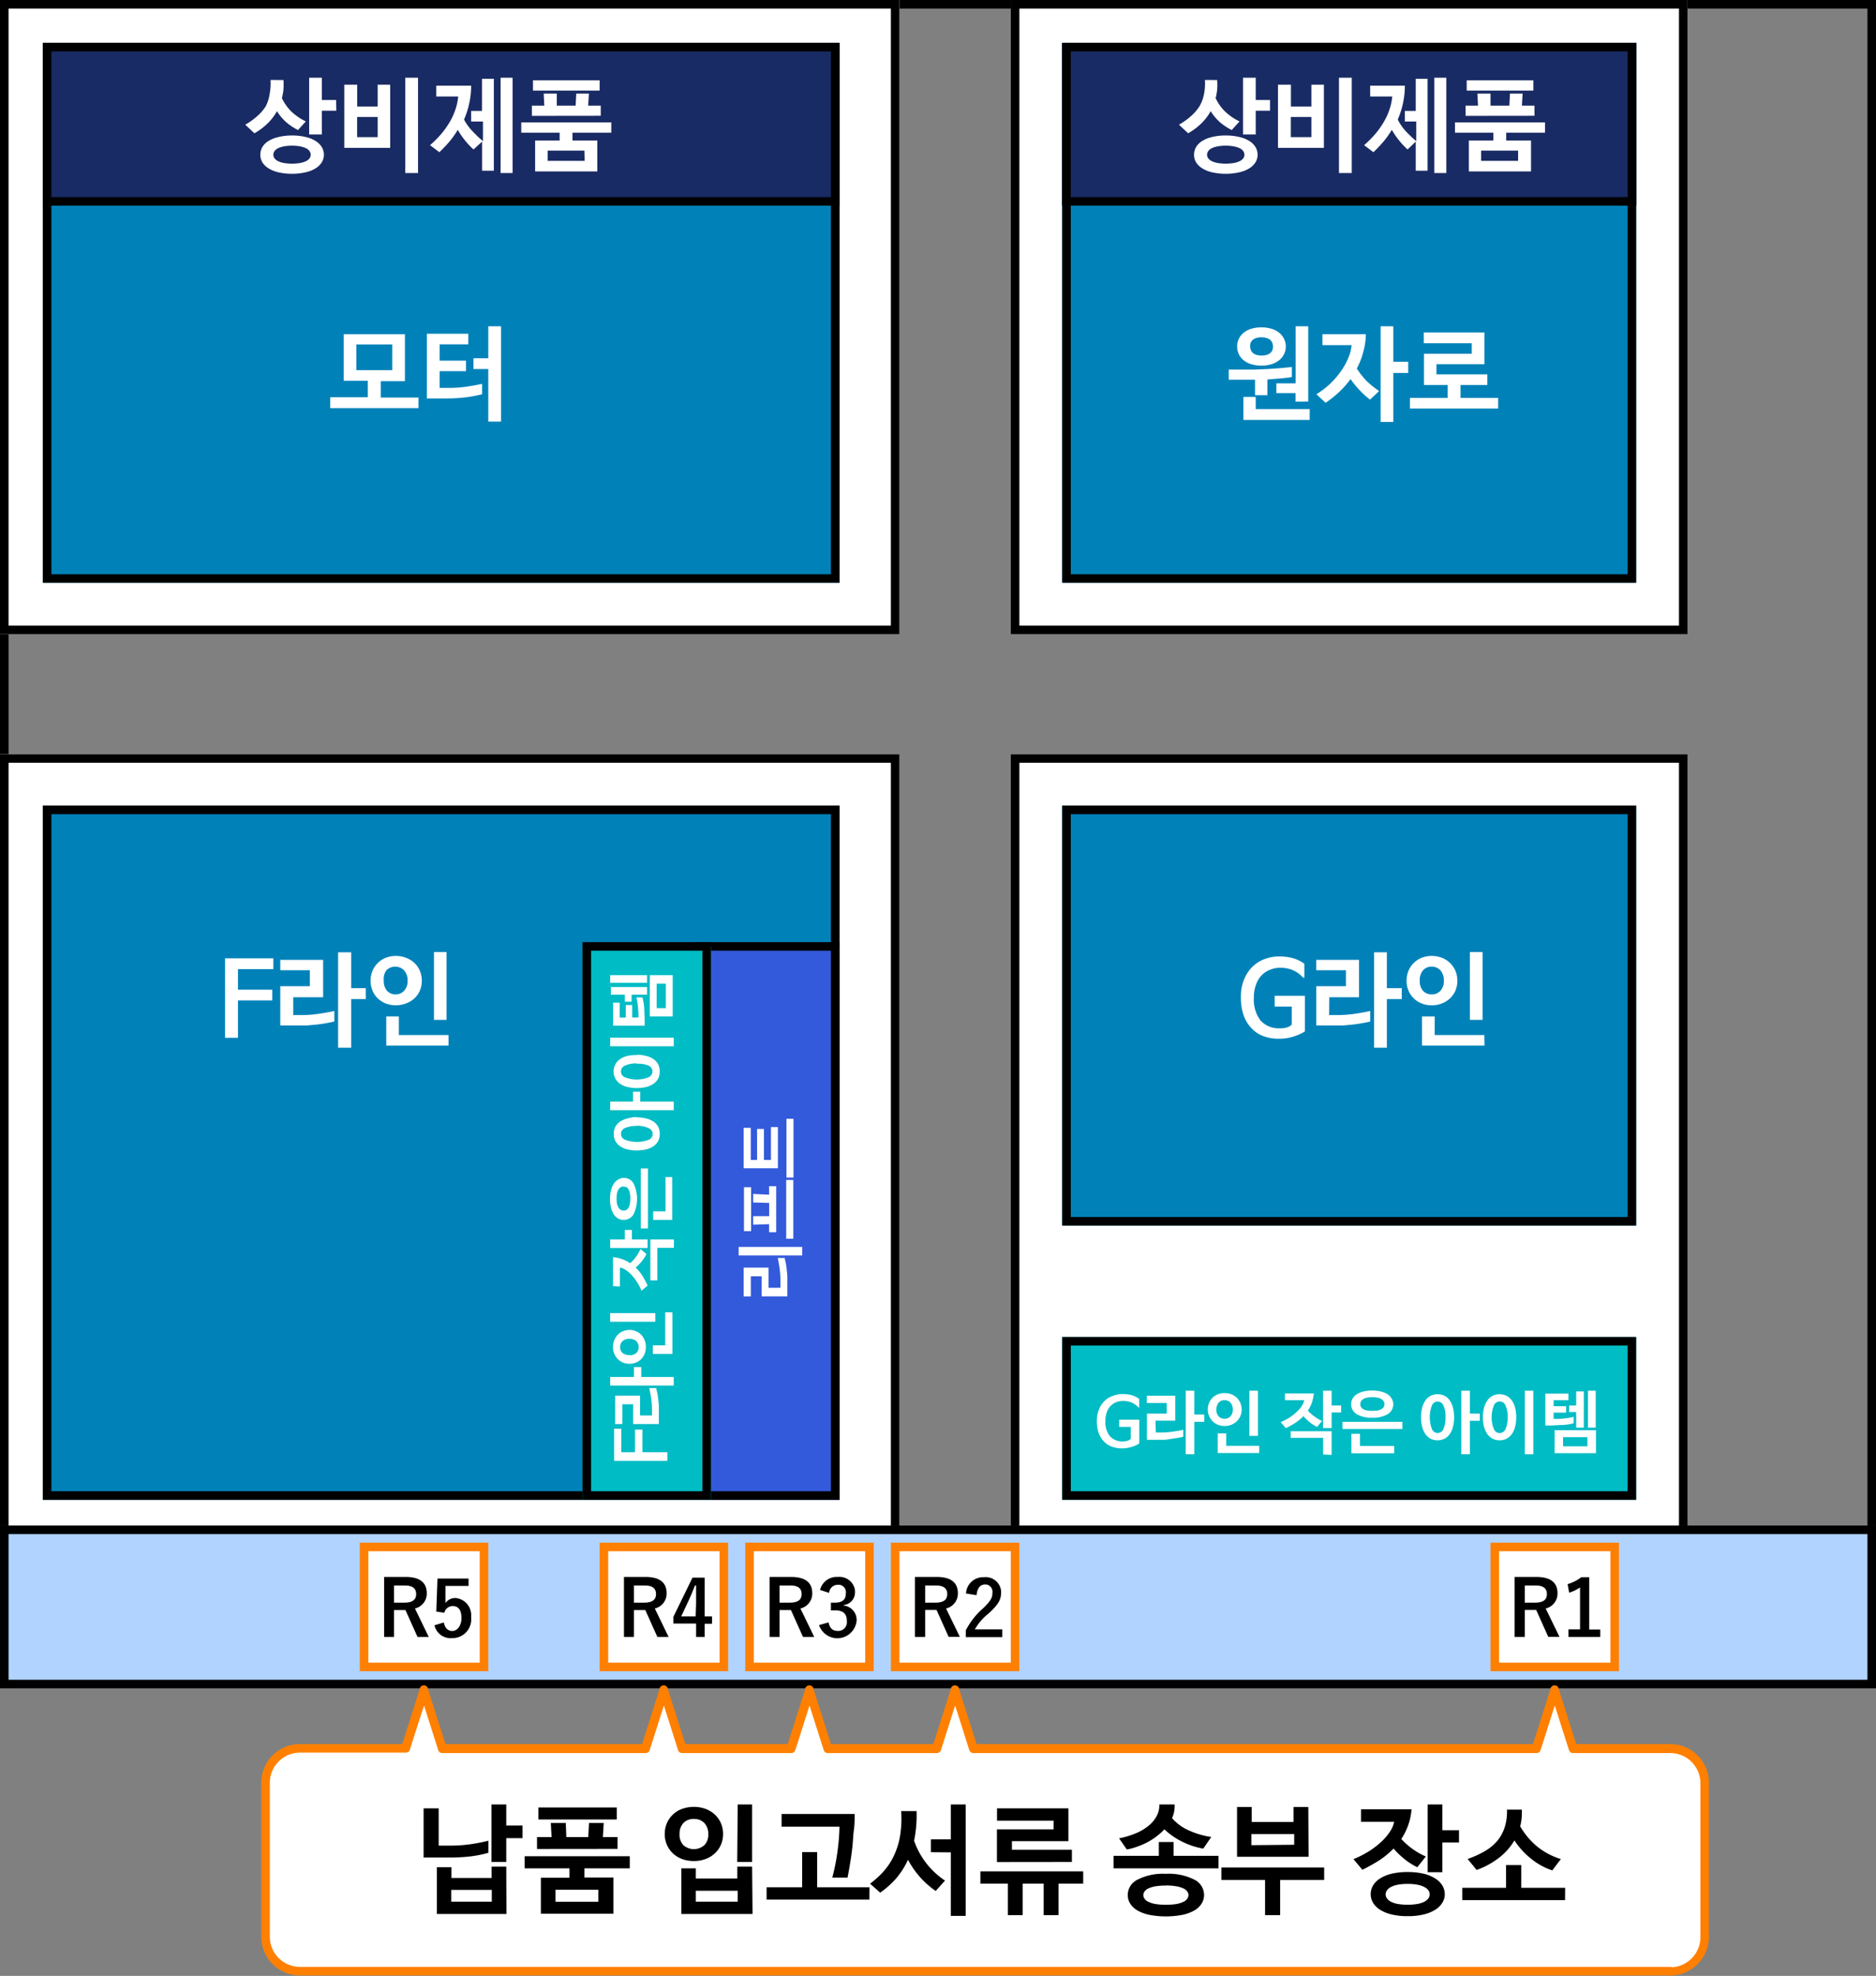 <svg xmlns="http://www.w3.org/2000/svg" width="219" height="230.55" viewBox="0 0 219 230.55"><rect x="0" y="0" width="219" height="230.55" fill="#808080" stroke="none"/><defs><style>.cls-1{fill:#fff;}.cls-2{fill:#b0d4ff;}.cls-3{fill:#0082b9;}.cls-4{fill:#192b64;}.cls-5{fill:#00bcc4;}.cls-6{fill:#335adb;}.cls-7{fill:#ff8000;}</style></defs><g id="レイヤー_2" data-name="レイヤー 2"><g id="レイヤー_1-2" data-name="レイヤー 1"><g id="レイヤー_2-2" data-name="レイヤー 2"><g id="レイヤー_1-2-2" data-name="レイヤー 1-2"><g id="レイヤー_2-2-2" data-name="レイヤー 2-2"><g id="レイアウト"><polygon points="0.5 0.5 0.5 1 218 1 218 196 1 196 1 0.5 0.5 0.5 0.5 1 0.5 0.5 0 0.5 0 197 219 197 219 0 0 0 0 0.5 0.5 0.5"/><rect class="cls-1" x="118" width="79" height="74"/><polygon points="118.5 0.5 118.5 1 196 1 196 73 119 73 119 0.5 118.5 0.5 118.5 1 118.5 0.5 118 0.5 118 74 197 74 197 0 118 0 118 0.5 118.5 0.5"/><rect class="cls-1" x="118" y="88" width="79" height="92"/><polygon points="118.5 88.5 118.5 89 196 89 196 179 119 179 119 88.5 118.5 88.5 118.5 89 118.5 88.5 118 88.5 118 180 197 180 197 88 118 88 118 88.5 118.5 88.5"/><rect class="cls-1" y="88" width="105" height="92"/><polygon points="0.5 88.5 0.5 89 104 89 104 179 1 179 1 88.5 0.5 88.5 0.5 89 0.5 88.5 0 88.5 0 180 105 180 105 88 0 88 0 88.5 0.5 88.5"/><rect class="cls-2" y="178" width="219" height="19"/><polygon points="0.5 178.5 0.5 179 218 179 218 196 1 196 1 178.5 0.5 178.5 0.5 179 0.5 178.5 0 178.5 0 197 219 197 219 178 0 178 0 178.5 0.5 178.5"/><rect class="cls-1" width="105" height="74"/><polygon points="0.5 0.5 0.5 1 104 1 104 73 1 73 1 0.5 0.5 0.5 0.5 1 0.5 0.5 0 0.5 0 74 105 74 105 0 0 0 0 0.5 0.5 0.5"/><rect class="cls-3" x="5" y="5" width="93" height="63"/><polygon points="5.5 5.5 5.5 6 97 6 97 67 6 67 6 5.5 5.5 5.5 5.5 6 5.5 5.5 5 5.5 5 68 98 68 98 5 5 5 5 5.5 5.5 5.5"/><rect class="cls-3" x="5" y="94" width="93" height="81"/><polygon points="5.5 94.5 5.5 95 97 95 97 174 6 174 6 94.5 5.5 94.5 5.5 95 5.5 94.5 5 94.5 5 175 98 175 98 94 5 94 5 94.5 5.5 94.5"/><rect class="cls-3" x="124" y="94" width="67" height="49"/><polygon points="124.5 94.5 124.5 95 190 95 190 142 125 142 125 94.5 124.5 94.5 124.5 95 124.5 94.5 124 94.5 124 143 191 143 191 94 124 94 124 94.5 124.5 94.5"/><rect class="cls-3" x="124" y="5" width="67" height="63"/><polygon points="124.5 5.5 124.5 6 190 6 190 67 125 67 125 5.5 124.5 5.5 124.5 6 124.5 5.5 124 5.5 124 68 191 68 191 5 124 5 124 5.5 124.5 5.5"/><rect class="cls-4" x="124" y="5" width="67" height="19"/><polygon points="124.5 5.5 124.5 6 190 6 190 23 125 23 125 5.5 124.5 5.5 124.5 6 124.5 5.5 124 5.5 124 24 191 24 191 5 124 5 124 5.5 124.5 5.5"/><rect class="cls-5" x="124" y="156" width="67" height="19"/><polygon points="124.5 156.5 124.5 157 190 157 190 174 125 174 125 156.5 124.5 156.5 124.5 157 124.5 156.5 124 156.5 124 175 191 175 191 156 124 156 124 156.5 124.5 156.5"/><rect class="cls-4" x="5" y="5" width="93" height="19"/><polygon points="5.5 5.5 5.5 6 97 6 97 23 6 23 6 5.5 5.5 5.5 5.5 6 5.5 5.5 5 5.5 5 24 98 24 98 5 5 5 5 5.5 5.5 5.5"/><rect class="cls-6" x="81" y="110.43" width="17" height="64.57"/><polygon points="81.5 110.43 81.5 110.93 97 110.93 97 174 82 174 82 110.43 81.5 110.43 81.5 110.93 81.5 110.43 81 110.43 81 175 98 175 98 109.93 81 109.93 81 110.43 81.5 110.43"/><rect class="cls-5" x="68" y="110.43" width="15" height="64.57"/><polygon points="68.5 110.43 68.5 110.93 82 110.93 82 174 69 174 69 110.43 68.5 110.43 68.5 110.93 68.5 110.43 68 110.43 68 175 83 175 83 109.93 68 109.93 68 110.43 68.5 110.43"/><rect class="cls-1" x="87.5" y="180.5" width="14" height="14"/><polygon class="cls-7" points="87.5 180.5 87.5 181 101 181 101 194 88 194 88 180.5 87.5 180.5 87.5 181 87.5 180.5 87 180.5 87 195 102 195 102 180 87 180 87 180.5 87.5 180.5"/><path d="M92.35,184c1.7,0,2.47.69,2.47,1.9a1.78,1.78,0,0,1-1.38,1.78L95.05,191H93.74l-1.41-3.14H91V191H89.84v-7ZM91,187h1.21c1,0,1.37-.39,1.37-1s-.35-1-1.32-1H91Z"/><path d="M95.73,185.52A2,2,0,0,1,97.81,184a1.83,1.83,0,0,1,2,1.56v.17a1.48,1.48,0,0,1-1.31,1.55v.06a1.68,1.68,0,0,1,1.5,1.76,2.26,2.26,0,0,1-4.39.52l1.11-.32c.15.69.48,1,1.07,1a1,1,0,0,0,1.07-.92,1,1,0,0,0,0-.24c0-.78-.37-1.24-1.34-1.24H97V187h.48c.9,0,1.26-.39,1.26-1.08a.87.87,0,0,0-.72-1h-.23a1,1,0,0,0-1,.94Z"/><rect class="cls-1" x="70.5" y="180.5" width="14" height="14"/><polygon class="cls-7" points="70.5 180.5 70.5 181 84 181 84 194 71 194 71 180.5 70.5 180.5 70.5 181 70.5 180.5 70 180.5 70 195 85 195 85 180 70 180 70 180.5 70.5 180.5"/><path d="M75.35,184c1.7,0,2.47.69,2.47,1.9a1.78,1.78,0,0,1-1.38,1.78L78.05,191H76.74l-1.41-3.14H74V191H72.84v-7ZM74,187h1.21c1,0,1.37-.39,1.37-1s-.35-1-1.32-1H74Z"/><path d="M82.26,188.61h.86v.85h-.86V191h-1v-1.56H78.61v-.79l2.23-4.57h1.42Zm-1-1.51V185h-.13c-.22.59-.48,1.19-.76,1.8l-.85,1.81h1.69Z"/><rect class="cls-1" x="42.5" y="180.5" width="14" height="14"/><polygon class="cls-7" points="42.5 180.5 42.5 181 56 181 56 194 43 194 43 180.5 42.5 180.5 42.5 181 42.5 180.5 42 180.5 42 195 57 195 57 180 42 180 42 180.5 42.5 180.5"/><path d="M47.35,184c1.7,0,2.47.69,2.47,1.9a1.78,1.78,0,0,1-1.38,1.78L50.05,191H48.74l-1.41-3.14H46V191H44.84v-7ZM46,187h1.21c1,0,1.37-.39,1.37-1s-.35-1-1.32-1H46Z"/><path d="M54.7,185.05H52v2a1.4,1.4,0,0,1,1.17-.59A2,2,0,0,1,55,188.61v.13a2.18,2.18,0,0,1-2,2.39H52.8a1.91,1.91,0,0,1-2.08-1.49l1.09-.33c.13.66.48,1,1,1s1.06-.56,1.06-1.51-.37-1.4-1-1.4a1,1,0,0,0-1,.78l-.94-.14.14-3.85H54.7Z"/><rect class="cls-1" x="174.5" y="180.5" width="14" height="14"/><polygon class="cls-7" points="174.5 180.5 174.5 181 188 181 188 194 175 194 175 180.5 174.5 180.5 174.5 181 174.5 180.5 174 180.5 174 195 189 195 189 180 174 180 174 180.5 174.5 180.5"/><path d="M179.35,184c1.7,0,2.47.69,2.47,1.9a1.78,1.78,0,0,1-1.38,1.78l1.61,3.31h-1.31l-1.41-3.14H178V191h-1.19v-7ZM178,187h1.21c1,0,1.37-.39,1.37-1s-.35-1-1.32-1H178Z"/><path d="M185.52,190.14h1.29V191H183.1v-.88h1.35v-4.89a5,5,0,0,1-1.27.61l-.18-1a4.84,4.84,0,0,0,1.6-.81h.92Z"/><rect class="cls-1" x="104.5" y="180.5" width="14" height="14"/><polygon class="cls-7" points="104.5 180.5 104.5 181 118 181 118 194 105 194 105 180.5 104.5 180.5 104.5 181 104.5 180.5 104 180.5 104 195 119 195 119 180 104 180 104 180.5 104.5 180.5"/><path d="M109.35,184c1.7,0,2.47.69,2.47,1.9a1.78,1.78,0,0,1-1.38,1.78l1.61,3.31h-1.31l-1.41-3.14H108V191h-1.19v-7ZM108,187h1.21c1,0,1.37-.39,1.37-1s-.35-1-1.32-1H108Z"/><path d="M112.77,185.93a2,2,0,0,1,2.09-1.9h0a1.81,1.81,0,0,1,2,1.56,1.5,1.5,0,0,1,0,.3c0,.76-.34,1.34-1.39,2.32a6.51,6.51,0,0,0-1.67,1.91H117v.9h-4.25v-.8a8.7,8.7,0,0,1,2-2.55c.9-.87,1.1-1.23,1.1-1.79a.87.87,0,0,0-.7-1H115c-.57,0-.92.43-1,1.25Z"/><path class="cls-1" d="M195,230a4,4,0,0,0,4-4V208a4,4,0,0,0-4-4H183.63l-.22-.7-1.91-6-1.91,6-.22.7H113.63l-.22-.7-1.91-6-1.91,6-.22.7H96.63l-.22-.7-1.91-6-1.91,6-.22.7H79.63l-.22-.7-1.91-6-1.91,6-.22.7H51.63l-.22-.7-1.91-6-1.91,6-.22.7H35a4,4,0,0,0-4,4v18a4,4,0,0,0,4,4H195"/><path class="cls-7" d="M195,230.5a4.52,4.52,0,0,0,4.5-4.5V208a4.52,4.52,0,0,0-4.5-4.5H184l-.11-.35-1.91-6a.5.5,0,0,0-1,0l-1.91,6-.11.35H114l-.11-.35-1.91-6a.5.5,0,0,0-1,0l-1.91,6-.11.35H97l-.11-.35-1.91-6a.5.5,0,0,0-1,0l-1.91,6-.11.35H80l-.11-.35-1.91-6a.5.5,0,0,0-1,0l-1.91,6-.11.35H52l-.11-.35-1.91-6a.5.5,0,0,0-1,0l-1.91,6-.11.35H35a4.52,4.52,0,0,0-4.5,4.5v18a4.52,4.52,0,0,0,4.5,4.5H195a.5.5,0,0,0,0-1H35a3.52,3.52,0,0,1-3.5-3.5V208a3.52,3.52,0,0,1,3.5-3.5H47.37a.5.5,0,0,0,.48-.35l.22-.7L49.5,199l1.43,4.5.22.7a.5.5,0,0,0,.48.35H75.37a.48.48,0,0,0,.47-.35l.23-.7L77.5,199l1.43,4.5.22.7a.5.5,0,0,0,.48.35H92.37a.48.48,0,0,0,.47-.35l.23-.69L94.5,199l1.43,4.5.23.7a.48.48,0,0,0,.47.35h12.74a.5.5,0,0,0,.48-.35l.22-.7,1.43-4.5,1.43,4.5.22.7a.5.5,0,0,0,.48.35h65.74a.48.48,0,0,0,.47-.35l.23-.69L181.5,199l1.43,4.5.23.7a.48.48,0,0,0,.47.35H195a3.52,3.52,0,0,1,3.5,3.5v18a3.52,3.52,0,0,1-3.5,3.5.5.5,0,0,0,0,1Z"/></g></g></g></g></g><g id="レイヤー_2-3" data-name="レイヤー 2"><path class="cls-1" d="M33.09,9.34a8,8,0,0,1,0,1.11,6.71,6.71,0,0,1-.18,1A5.4,5.4,0,0,0,34,13a6.6,6.6,0,0,0,1.7,1.17l-.91,1a6.58,6.58,0,0,1-1.39-.92,6,6,0,0,1-1.07-1.28,6,6,0,0,1-1.1,1.44,7.43,7.43,0,0,1-1.53,1.14l-1.07-1a8,8,0,0,0,1.4-1,5.2,5.2,0,0,0,1-1.16A4.54,4.54,0,0,0,31.47,11a6.37,6.37,0,0,0,.11-1.67Zm1,6.47a6.41,6.41,0,0,1,1.6.18,3.71,3.71,0,0,1,1.17.47,2.19,2.19,0,0,1,.71.71,1.75,1.75,0,0,1,.24.89,1.68,1.68,0,0,1-.24.87,2.26,2.26,0,0,1-.71.7,3.71,3.71,0,0,1-1.17.47,7.25,7.25,0,0,1-3.21,0,3.68,3.68,0,0,1-1.15-.47,2.16,2.16,0,0,1-.71-.7,1.77,1.77,0,0,1-.23-.87,1.84,1.84,0,0,1,.23-.89,2.09,2.09,0,0,1,.71-.71A3.68,3.68,0,0,1,32.46,16,6.44,6.44,0,0,1,34.07,15.81Zm0,1.19a5,5,0,0,0-1,.09,2.68,2.68,0,0,0-.68.23,1.06,1.06,0,0,0-.38.34.71.71,0,0,0,0,.79,1.15,1.15,0,0,0,.38.33,2.68,2.68,0,0,0,.68.23,5.82,5.82,0,0,0,2,0,2.83,2.83,0,0,0,.68-.23,1.05,1.05,0,0,0,.38-.33.71.71,0,0,0,0-.79,1,1,0,0,0-.38-.34,2.83,2.83,0,0,0-.68-.23A5,5,0,0,0,34.07,17Zm5.17-4.08H37.57v2.77H36.09V9.07h1.48v2.6h1.67Z"/><path class="cls-1" d="M40.19,17.25V9.88H41.7v2.55h2.39V9.88h1.46v7.37Zm3.9-3.6h-2.4V16h2.4Zm3.22-4.58H48.8V20.19H47.31Z"/><path class="cls-1" d="M55,12.94h1.27V9.19h1.38V19.92H56.28v-3.4l-1,.92a8.52,8.52,0,0,1-1-1.06,8.88,8.88,0,0,1-.84-1.23,10.71,10.71,0,0,1-.94,1.33,15.81,15.81,0,0,1-1.21,1.28l-1.09-.82a12.53,12.53,0,0,0,1.36-1.37,10.3,10.3,0,0,0,1-1.44,7.72,7.72,0,0,0,.64-1.46,6.68,6.68,0,0,0,.29-1.41l-.79,0H50.93V10h2.76L55,10a9.24,9.24,0,0,1-.21,2,9.79,9.79,0,0,1-.62,1.95,5.89,5.89,0,0,0,1,1.37,13.22,13.22,0,0,0,1.21,1.15V14.18H55Zm4.84,7.25h-1.4V9.07h1.4Z"/><path class="cls-1" d="M65.33,16.4v-.92H60.85v-1.2H71.36v1.2H66.83v.92h2.9V20H62.47V16.4Zm-3.24-2.88V12.33h1.45l-.07-1.41H65l0,1.41h2.2l.07-1.41h1.48l-.09,1.41h1.47v1.18Zm.13-2.95V9.37H70v1.2Zm6,7H63.93v1.2h4.32Z"/><path class="cls-1" d="M142.09,9.34a8,8,0,0,1,0,1.11,6.71,6.71,0,0,1-.18,1A5.4,5.4,0,0,0,143,13a6.6,6.6,0,0,0,1.7,1.17l-.91,1a6.58,6.58,0,0,1-1.39-.92,6,6,0,0,1-1.07-1.28,6,6,0,0,1-1.1,1.44,7.43,7.43,0,0,1-1.53,1.14l-1.07-1a8,8,0,0,0,1.4-1,5.2,5.2,0,0,0,1-1.16,4.54,4.54,0,0,0,.52-1.39,6.37,6.37,0,0,0,.11-1.67Zm1,6.47a6.41,6.41,0,0,1,1.6.18,3.71,3.71,0,0,1,1.17.47,2.19,2.19,0,0,1,.71.71,1.75,1.75,0,0,1,.24.89,1.68,1.68,0,0,1-.24.87,2.26,2.26,0,0,1-.71.7,3.71,3.71,0,0,1-1.17.47,7.25,7.25,0,0,1-3.21,0,3.68,3.68,0,0,1-1.15-.47,2.16,2.16,0,0,1-.71-.7,1.77,1.77,0,0,1-.23-.87,1.84,1.84,0,0,1,.23-.89,2.09,2.09,0,0,1,.71-.71,3.68,3.68,0,0,1,1.15-.47A6.44,6.44,0,0,1,143.07,15.81Zm0,1.19a5,5,0,0,0-1,.09,2.68,2.68,0,0,0-.68.23,1.06,1.06,0,0,0-.38.34.71.71,0,0,0,0,.79,1.15,1.15,0,0,0,.38.33,2.68,2.68,0,0,0,.68.23,5.83,5.83,0,0,0,2,0,2.83,2.83,0,0,0,.68-.23,1.05,1.05,0,0,0,.38-.33.71.71,0,0,0,0-.79,1,1,0,0,0-.38-.34,2.83,2.83,0,0,0-.68-.23A5,5,0,0,0,143.07,17Zm5.17-4.08h-1.67v2.77h-1.48V9.07h1.48v2.6h1.67Z"/><path class="cls-1" d="M149.19,17.25V9.88h1.51v2.55h2.39V9.88h1.46v7.37Zm3.9-3.6h-2.4V16h2.4Zm3.22-4.58h1.49V20.19h-1.49Z"/><path class="cls-1" d="M164,12.94h1.27V9.19h1.38V19.92h-1.38v-3.4l-.95.92a8.52,8.52,0,0,1-1-1.06,8.88,8.88,0,0,1-.84-1.23,10.71,10.71,0,0,1-.94,1.33,15.81,15.81,0,0,1-1.21,1.28l-1.09-.82a12.53,12.53,0,0,0,1.36-1.37,10.3,10.3,0,0,0,1-1.44,7.72,7.72,0,0,0,.64-1.46,6.68,6.68,0,0,0,.29-1.41l-.79,0h-1.79V10h2.76L164,10a9.24,9.24,0,0,1-.21,2,9.79,9.79,0,0,1-.62,1.95,5.89,5.89,0,0,0,.95,1.37,13.22,13.22,0,0,0,1.21,1.15V14.18H164Zm4.84,7.25h-1.4V9.07h1.4Z"/><path class="cls-1" d="M174.33,16.4v-.92h-4.48v-1.2h10.51v1.2h-4.53v.92h2.9V20h-7.26V16.4Zm-3.24-2.88V12.33h1.45l-.07-1.41H174l0,1.41h2.2l.07-1.41h1.48l-.09,1.41h1.47v1.18Zm.13-2.95V9.37H179v1.2Zm6,7h-4.32v1.2h4.32Z"/><path class="cls-1" d="M40.12,44.43V39h7.15v5.47H44.45v1.92h4.4v1.23H38.55V46.35h4.39V44.43Zm5.67-1.24v-3H41.6v3Z"/><path class="cls-1" d="M52.13,46.49h-2.3V38.94h4.84v1.24H51.32v1.9H54.4v1.23H51.32v1.95h1.16a14,14,0,0,0,1.8-.12c.61-.08,1.28-.2,2-.35V46a14.85,14.85,0,0,1-2,.37A18.49,18.49,0,0,1,52.13,46.49Zm3.14-3.43V41.8H57V38.07h1.49V49.19H57V43.06Z"/><path class="cls-1" d="M143.44,43.12h1.73l1.33,0,1.44-.06,1.47-.1,1.4-.14V44c-.44.06-.89.12-1.38.16s-1,.08-1.48.12v1.83h-1.44V44.3h-3.07Zm6.66-2.69a1.93,1.93,0,0,1-.21.9,2,2,0,0,1-.57.71,2.73,2.73,0,0,1-.9.46,3.81,3.81,0,0,1-1.17.16,3.9,3.9,0,0,1-1.17-.16,2.73,2.73,0,0,1-.9-.46,2.13,2.13,0,0,1-.56-.71,2.12,2.12,0,0,1,0-1.8,2.13,2.13,0,0,1,.56-.71,2.73,2.73,0,0,1,.9-.46,3.9,3.9,0,0,1,1.17-.16,3.81,3.81,0,0,1,1.17.16,2.73,2.73,0,0,1,.9.46,2,2,0,0,1,.57.71A1.93,1.93,0,0,1,150.1,40.43ZM152.89,49h-7.74V46.31h1.44v1.42h6.3Zm-4.28-8.55a1.07,1.07,0,0,0-.07-.39.84.84,0,0,0-.21-.35,1,1,0,0,0-.42-.25,1.76,1.76,0,0,0-.66-.1,1.74,1.74,0,0,0-.65.1,1,1,0,0,0-.41.25A.84.84,0,0,0,146,40a1.3,1.3,0,0,0,0,.78,1,1,0,0,0,.21.36,1.24,1.24,0,0,0,.41.25,2,2,0,0,0,.65.09,2,2,0,0,0,.66-.09,1.2,1.2,0,0,0,.42-.25,1,1,0,0,0,.21-.36A1.07,1.07,0,0,0,148.61,40.43Zm2.63,6.42v-1H149V44.73h2.25V38.07h1.47v8.78Z"/><path class="cls-1" d="M158.39,43a9.58,9.58,0,0,0,1.13,1.44A10.23,10.23,0,0,0,161,45.63l-1.07,1a11,11,0,0,1-2.27-2.4,10.68,10.68,0,0,1-1.3,1.48A12.89,12.89,0,0,1,154.75,47l-1.08-1a9.46,9.46,0,0,0,1.65-1.26,10.07,10.07,0,0,0,1.26-1.49,7.58,7.58,0,0,0,.84-1.54,4.74,4.74,0,0,0,.36-1.44l-1.14,0h-2.26V39h3.42l1.65,0a8.17,8.17,0,0,1-.29,2A8.64,8.64,0,0,1,158.39,43Zm6,.52h-1.74v5.71h-1.48V38.07h1.48v4.14h1.74Z"/><path class="cls-1" d="M166.23,44.92V41.28h5.58V40.05h-5.6V38.79h7.08V42.5h-5.6v1.18h5.94v1.24H170.5v1.51h4.39v1.24h-10.3V46.43H169V44.92Z"/><path class="cls-1" d="M31.91,111.82v1.26H27.78v2.4h4v1.25h-4v4.36H26.27v-9.27Z"/><path class="cls-1" d="M34.23,118.44h.84a13.65,13.65,0,0,0,2.07-.14c.66-.09,1.29-.2,1.89-.34v1.23c-.27.07-.58.13-.92.19s-.7.12-1.07.16l-1.15.11c-.4,0-.79,0-1.17,0h-2v-4.58h3.45v-1.86H32.72V112h5v4.36H34.23Zm8.47-1.87H41v5.68H39.47V111.12H41v4.18H42.7Z"/><path class="cls-1" d="M43.26,114.45a3.15,3.15,0,0,1,.22-1.16,2.7,2.7,0,0,1,.61-.91,2.86,2.86,0,0,1,.93-.62,3.22,3.22,0,0,1,1.18-.22,3.29,3.29,0,0,1,1.2.22,2.85,2.85,0,0,1,1,.62,2.73,2.73,0,0,1,.62.91,3,3,0,0,1,.22,1.16,2.8,2.8,0,0,1-.22,1.12,2.59,2.59,0,0,1-.62.9,2.82,2.82,0,0,1-1,.61,3.36,3.36,0,0,1-2.39,0,2.84,2.84,0,0,1-.93-.61,2.54,2.54,0,0,1-.6-.9A3,3,0,0,1,43.26,114.45Zm1.54,0a1.68,1.68,0,0,0,.38,1.15,1.31,1.31,0,0,0,1,.43,1.33,1.33,0,0,0,1-.43,1.6,1.6,0,0,0,.4-1.15,1.73,1.73,0,0,0-.4-1.22,1.46,1.46,0,0,0-2.09,0A1.82,1.82,0,0,0,44.8,114.45ZM52.36,122H45.09V118.6h1.47v2.17h5.8Zm-.23-3H50.66v-7.91h1.47Z"/><path d="M52.12,216.74H49.45V211h1.76v4.35h1.31a16.81,16.81,0,0,0,2.31-.15,20.93,20.93,0,0,0,2.18-.42v1.41a13.7,13.7,0,0,1-2.29.44A22.28,22.28,0,0,1,52.12,216.74Zm7,6.59H51v-5.46H52.7v1.26h4.69V217.8H59.1Zm-1.71-1.44v-1.37H52.68v1.37ZM61,214.48H59.1v2.78H57.37v-6.71H59.1V213H61Z"/><path d="M66.47,219.1V218H61.25v-1.41H73.52V218h-5.3v1.07h3.39v4.23H63.14V219.1Zm-3.78-3.36v-1.38h1.7l-.09-1.65h1.75l.06,1.65h2.56l.09-1.65h1.72l-.1,1.65h1.71v1.37Zm.16-3.44v-1.4H72v1.4Zm7,8.2h-5v1.4h5Z"/><path d="M81,210.83a3.9,3.9,0,0,1,1.35.23,3.1,3.1,0,0,1,1.8,1.65,3.18,3.18,0,0,1,.26,1.28,3.11,3.11,0,0,1-.26,1.28,3.05,3.05,0,0,1-.72,1,3.24,3.24,0,0,1-1.08.65,3.9,3.9,0,0,1-1.35.23,4,4,0,0,1-1.36-.23,3.2,3.2,0,0,1-1.07-.65,3,3,0,0,1-.71-1,3.11,3.11,0,0,1-.26-1.28,3.18,3.18,0,0,1,.26-1.28,3.09,3.09,0,0,1,.71-1,3,3,0,0,1,1.07-.65A4,4,0,0,1,81,210.83Zm0,1.41a1.63,1.63,0,0,0-1.22.47,1.82,1.82,0,0,0-.45,1.3,1.75,1.75,0,0,0,.45,1.29,1.85,1.85,0,0,0,2.44,0,1.71,1.71,0,0,0,.46-1.29,1.78,1.78,0,0,0-.46-1.3A1.63,1.63,0,0,0,81,212.24Zm6.85,11.09H79.54V218h1.69v1.19h4.84V217.8H87.8Zm-1.73-1.44v-1.27H81.23v1.27Zm0-11.34H87.8v6.71H86.06Z"/><path d="M101.49,221.65h-12v-1.44h4.15v-4.1h1.75v4.1h6.11Zm-2.55-2.57H97.16a24.3,24.3,0,0,0,.61-3.08,25.12,25.12,0,0,0,.23-2.86H91.24v-1.48h8.53c0,.6,0,1.23-.09,1.87s-.1,1.29-.17,1.93-.16,1.28-.26,1.89S99.05,218.53,98.94,219.08Z"/><path d="M102.75,220.84l-1.18-1.05a10.59,10.59,0,0,0,1.6-1.46,7.43,7.43,0,0,0,1.19-1.82,8.65,8.65,0,0,0,.71-2.29,12.76,12.76,0,0,0,.13-2.9H107a15.09,15.09,0,0,1-.29,3.46,9.17,9.17,0,0,0,3.61,4.65l-1.09,1.21A10.18,10.18,0,0,1,106,217a9.55,9.55,0,0,1-1.37,2.16A10.57,10.57,0,0,1,102.75,220.84Zm5.92-4.72v-1.5H111v-4.07h1.73v13H111v-7.41Z"/><path d="M119.38,219.79v3.67h-1.72v-3.67h-3.21v-1.44h12v1.44h-2.88v3.67h-1.74v-3.67Zm-3-2.52v-3.82H123v-1h-6.61V211h8.33v3.83h-6.59v1h7v1.43Z"/><path d="M137,214.93v1.61h5.24V218H130v-1.46h5.28v-1.61Zm-.17-2.78a5.46,5.46,0,0,0,1.94,1.42,9.53,9.53,0,0,0,2.63.77l-.93,1.36a8.84,8.84,0,0,1-2.54-.85,8.28,8.28,0,0,1-2-1.4,7.43,7.43,0,0,1-.93.83,7.61,7.61,0,0,1-1.08.69,8.88,8.88,0,0,1-1.19.51,6.79,6.79,0,0,1-1.19.32l-.9-1.3a10.28,10.28,0,0,0,1.94-.58,6.11,6.11,0,0,0,1.49-.88,3.61,3.61,0,0,0,.95-1.13,2.65,2.65,0,0,0,.32-1.36h1.78A3.37,3.37,0,0,1,136.82,212.15Zm-.72,6.49a6.59,6.59,0,0,1,3.31.68,2,2,0,0,1,1.14,1.8,1.91,1.91,0,0,1-.29,1,2.44,2.44,0,0,1-.85.8,4.87,4.87,0,0,1-1.4.51,10.33,10.33,0,0,1-3.84,0,4.7,4.7,0,0,1-1.39-.51,2.44,2.44,0,0,1-.85-.8,1.91,1.91,0,0,1-.29-1,2,2,0,0,1,1.15-1.8A6.54,6.54,0,0,1,136.1,218.64Zm0,1.37a7.29,7.29,0,0,0-1.25.09,3.4,3.4,0,0,0-.81.25,1,1,0,0,0-.44.36.72.72,0,0,0-.14.41.78.78,0,0,0,.14.42,1,1,0,0,0,.44.36,3,3,0,0,0,.81.26,7.29,7.29,0,0,0,1.25.09,7.16,7.16,0,0,0,1.24-.09,3,3,0,0,0,.81-.26,1,1,0,0,0,.44-.36.78.78,0,0,0,.14-.42.72.72,0,0,0-.14-.41,1,1,0,0,0-.44-.36,3.4,3.4,0,0,0-.81-.25A7.16,7.16,0,0,0,136.1,220Z"/><path d="M142.58,219.36V217.9h12v1.46h-5.14v4.1h-1.76v-4.1Zm10.18-2.71h-8.35v-5.81h1.71v1.75H151v-1.75h1.73Zm-1.68-1.4V214h-5v1.3Z"/><path d="M163.58,214.57a8.45,8.45,0,0,0,2.87,2.05l-1,1.25a7.58,7.58,0,0,1-1.47-.93,9.58,9.58,0,0,1-1.3-1.25,10,10,0,0,1-1.64,1.36,20.63,20.63,0,0,1-2,1.12L158,216.93a12,12,0,0,0,1.93-1,9.78,9.78,0,0,0,1.44-1.14,6.26,6.26,0,0,0,.94-1.15,3,3,0,0,0,.44-1.07l-1.16,0h-2.71v-1.46h4l1.9,0a7.24,7.24,0,0,1-1.2,3.47Zm.74,3.86a8.15,8.15,0,0,1,1.88.2,4.42,4.42,0,0,1,1.35.56,2.5,2.5,0,0,1,.83.82,2,2,0,0,1,.28,1,1.9,1.9,0,0,1-.28,1,2.5,2.5,0,0,1-.83.82,4.42,4.42,0,0,1-1.35.55,7.64,7.64,0,0,1-1.88.2,7.5,7.5,0,0,1-1.87-.2,4.42,4.42,0,0,1-1.35-.55,2.47,2.47,0,0,1-.82-.82,2,2,0,0,1-.27-1,2.06,2.06,0,0,1,.27-1,2.47,2.47,0,0,1,.82-.82,4.42,4.42,0,0,1,1.35-.56A8,8,0,0,1,164.32,218.43Zm0,1.39a5.81,5.81,0,0,0-1.19.1,2.58,2.58,0,0,0-.79.28,1.2,1.2,0,0,0-.44.38.8.8,0,0,0-.14.46.77.77,0,0,0,.14.45,1.32,1.32,0,0,0,.44.39,2.89,2.89,0,0,0,.79.27,7.13,7.13,0,0,0,2.38,0,3.11,3.11,0,0,0,.8-.27,1.47,1.47,0,0,0,.45-.39.85.85,0,0,0,.14-.45.88.88,0,0,0-.14-.46,1.33,1.33,0,0,0-.45-.38,2.75,2.75,0,0,0-.8-.28A5.81,5.81,0,0,0,164.32,219.82Zm6-4.83h-1.94v3.46h-1.72v-7.9h1.72v3h1.94Z"/><path d="M182.7,221.71h-12v-1.44h5.11v-2.65h1.78v2.65h5.12Zm-5.25-8.63a8.76,8.76,0,0,0,2,2.38,8.25,8.25,0,0,0,2.76,1.46l-1,1.32a7.84,7.84,0,0,1-2.5-1.38,9,9,0,0,1-1.92-2.12,7.06,7.06,0,0,1-1.88,2.09,9.37,9.37,0,0,1-2.53,1.36l-1.05-1.28a11.88,11.88,0,0,0,2-.91,5.74,5.74,0,0,0,1.45-1.19,4.72,4.72,0,0,0,.87-1.59,6,6,0,0,0,.27-2.07h1.73a6.47,6.47,0,0,1-.18,1.93Z"/><path class="cls-1" d="M152.1,114.05a3.38,3.38,0,0,0-1.2-.86,3.8,3.8,0,0,0-1.44-.27,3,3,0,0,0-1.21.24,2.76,2.76,0,0,0-1,.67,3.13,3.13,0,0,0-.64,1.1,4.21,4.21,0,0,0-.24,1.48,4.07,4.07,0,0,0,.76,2.64,2.85,2.85,0,0,0,2.33.93,2.34,2.34,0,0,0,.84-.12,1.41,1.41,0,0,0,.5-.31v-2.1h-2v-1.26h3.53v4.16a5.73,5.73,0,0,1-1.5.65,5.59,5.59,0,0,1-1.53.2,5,5,0,0,1-1.92-.34,3.67,3.67,0,0,1-1.39-1,4.23,4.23,0,0,1-.85-1.5,6.36,6.36,0,0,1-.28-2,5.3,5.3,0,0,1,.34-2,4.45,4.45,0,0,1,.94-1.49,4.09,4.09,0,0,1,1.43-.94,4.8,4.8,0,0,1,1.8-.33,6.06,6.06,0,0,1,1.56.2,4.19,4.19,0,0,1,1.34.66V114a.11.11,0,0,1-.06.1S152.14,114.09,152.1,114.05Z"/><path class="cls-1" d="M155.16,118.44H156a13.88,13.88,0,0,0,2.08-.14c.66-.09,1.28-.2,1.88-.34v1.23c-.27.07-.57.13-.91.19s-.7.12-1.07.16l-1.15.11c-.4,0-.79,0-1.17,0h-2v-4.58h3.46v-1.86h-3.47V112h5v4.36h-3.47Zm8.48-1.87H161.9v5.68h-1.49V111.12h1.49v4.18h1.74Z"/><path class="cls-1" d="M164.2,114.45a3,3,0,0,1,.22-1.16,2.67,2.67,0,0,1,.6-.91,2.86,2.86,0,0,1,.93-.62,3.27,3.27,0,0,1,1.19-.22,3.37,3.37,0,0,1,1.2.22,3,3,0,0,1,.95.62,2.88,2.88,0,0,1,.62.91,3.15,3.15,0,0,1,.22,1.16,3,3,0,0,1-.22,1.12,2.73,2.73,0,0,1-.62.9,2.93,2.93,0,0,1-.95.61,3.16,3.16,0,0,1-1.2.22,3.07,3.07,0,0,1-1.19-.22,2.64,2.64,0,0,1-.93-.61,2.54,2.54,0,0,1-.6-.9A2.8,2.8,0,0,1,164.2,114.45Zm1.54,0a1.67,1.67,0,0,0,.37,1.15,1.34,1.34,0,0,0,1,.43,1.35,1.35,0,0,0,1.05-.43,1.64,1.64,0,0,0,.39-1.15,1.77,1.77,0,0,0-.39-1.22,1.36,1.36,0,0,0-1.05-.44,1.32,1.32,0,0,0-1,.44A1.77,1.77,0,0,0,165.74,114.45ZM173.3,122H166V118.6h1.48v2.17h5.8Zm-.23-3h-1.48v-7.91h1.48Z"/><path class="cls-1" d="M132.89,164.22a2.27,2.27,0,0,0-.8-.57,2.56,2.56,0,0,0-1-.18,2.16,2.16,0,0,0-.81.15,1.91,1.91,0,0,0-1.08,1.18,3,3,0,0,0-.16,1,2.68,2.68,0,0,0,.51,1.76,1.91,1.91,0,0,0,1.55.62,1.62,1.62,0,0,0,.56-.08,1,1,0,0,0,.34-.21v-1.4h-1.35v-.84H133v2.78a3.48,3.48,0,0,1-1,.43,3.86,3.86,0,0,1-1,.14,3.4,3.4,0,0,1-1.28-.23,2.37,2.37,0,0,1-.92-.65,2.73,2.73,0,0,1-.57-1,4.15,4.15,0,0,1-.19-1.31,3.58,3.58,0,0,1,.23-1.3,2.8,2.8,0,0,1,.63-1,2.47,2.47,0,0,1,1-.63,3.16,3.16,0,0,1,1.2-.22,3.9,3.9,0,0,1,1,.13,2.74,2.74,0,0,1,.89.44v.93a.07.07,0,0,1,0,.07A0,0,0,0,1,132.89,164.22Z"/><path class="cls-1" d="M134.93,167.15h.56a8.83,8.83,0,0,0,1.39-.1c.43-.06.85-.13,1.25-.22v.81c-.18.05-.38.09-.61.13l-.71.11L136,168q-.39,0-.78,0h-1.33v-3.06h2.31v-1.24h-2.32v-.84h3.32v2.91h-2.31Zm5.65-1.25h-1.16v3.78h-1v-7.41h1v2.78h1.16Z"/><path class="cls-1" d="M141,164.48a1.9,1.9,0,0,1,.54-1.38,2,2,0,0,1,.62-.41,2.07,2.07,0,0,1,.8-.14,2.14,2.14,0,0,1,.8.14,2.08,2.08,0,0,1,.63.41,2,2,0,0,1,.41.61,2,2,0,0,1,.15.77,1.86,1.86,0,0,1-.15.75,1.94,1.94,0,0,1-.41.6,2.08,2.08,0,0,1-.63.41,2.15,2.15,0,0,1-.8.15,2.07,2.07,0,0,1-.8-.15,1.85,1.85,0,0,1-1-1A1.86,1.86,0,0,1,141,164.48Zm1,0a1.1,1.1,0,0,0,.25.77.89.89,0,0,0,.7.29.92.92,0,0,0,.7-.29,1.1,1.1,0,0,0,.26-.77,1.18,1.18,0,0,0-.26-.81.89.89,0,0,0-.7-.29.85.85,0,0,0-.69.29A1.18,1.18,0,0,0,142,164.48Zm5,5.06h-4.85v-2.29h1v1.45H147Zm-.15-2h-1v-5.27h1Z"/><path class="cls-1" d="M150,162.59h3.38a5.64,5.64,0,0,1-.24,1.09,4.4,4.4,0,0,1-.46.92,5.2,5.2,0,0,0,.78.69,4.92,4.92,0,0,0,.87.51l-.58.7a4.62,4.62,0,0,1-.84-.54,5.09,5.09,0,0,1-.75-.72,5.44,5.44,0,0,1-.93.77,9.91,9.91,0,0,1-1.12.63l-.61-.7a8.08,8.08,0,0,0,1.1-.58,6.54,6.54,0,0,0,.82-.66A3.41,3.41,0,0,0,152,164a1.83,1.83,0,0,0,.25-.62l-.67,0H150Zm4.46,7.12v-1.94h-3.79V167h4.78v2.76Zm2.1-4.9h-1.11v1.82h-1v-4.36h1V164h1.11Z"/><path class="cls-1" d="M163.71,165.9v.84h-7v-.84Zm-1.06-2.07A1.34,1.34,0,0,1,162,165a3.24,3.24,0,0,1-1.82.42,3.16,3.16,0,0,1-1.82-.43,1.32,1.32,0,0,1-.63-1.15,1.23,1.23,0,0,1,.16-.63,1.34,1.34,0,0,1,.47-.51,2.48,2.48,0,0,1,.77-.33,4.65,4.65,0,0,1,2.1,0,2.48,2.48,0,0,1,.77.33,1.42,1.42,0,0,1,.47.51A1.23,1.23,0,0,1,162.65,163.83Zm.11,5.74h-5v-2.28h1v1.43h4Zm-1.15-5.72a.71.71,0,0,0-.07-.32.77.77,0,0,0-.25-.26,1.14,1.14,0,0,0-.43-.18,3,3,0,0,0-.65-.06,3.1,3.1,0,0,0-.66.06,1.14,1.14,0,0,0-.43.18.68.68,0,0,0-.25.26.71.71,0,0,0-.07.32.67.67,0,0,0,.07.31.69.69,0,0,0,.24.24,1.43,1.43,0,0,0,.43.17,4.38,4.38,0,0,0,1.32,0,1.43,1.43,0,0,0,.43-.17.72.72,0,0,0,.25-.24A.67.67,0,0,0,161.61,163.85Z"/><path class="cls-1" d="M169.75,165.37a4.47,4.47,0,0,1-.14,1.15,2.51,2.51,0,0,1-.39.84,1.65,1.65,0,0,1-.6.52,1.87,1.87,0,0,1-1.6,0,1.65,1.65,0,0,1-.6-.52,2.51,2.51,0,0,1-.39-.84,4.47,4.47,0,0,1-.14-1.15,4.42,4.42,0,0,1,.14-1.15,2.51,2.51,0,0,1,.39-.84,1.56,1.56,0,0,1,.6-.52,1.87,1.87,0,0,1,1.6,0,1.56,1.56,0,0,1,.6.52,2.51,2.51,0,0,1,.39.84A4.42,4.42,0,0,1,169.75,165.37Zm-1,0a3.08,3.08,0,0,0-.24-1.35.72.72,0,0,0-1.36,0,3.92,3.92,0,0,0,0,2.7.72.72,0,0,0,1.36,0A3.08,3.08,0,0,0,168.74,165.37Zm4,.41h-1.16v3.9h-1v-7.41h1v2.67h1.16Z"/><path class="cls-1" d="M177,165.37a4.47,4.47,0,0,1-.14,1.15,2.51,2.51,0,0,1-.39.84,1.72,1.72,0,0,1-1.41.7,1.74,1.74,0,0,1-.8-.18,1.68,1.68,0,0,1-.61-.52,2.73,2.73,0,0,1-.4-.84,4.47,4.47,0,0,1-.14-1.15,4.42,4.42,0,0,1,.14-1.15,2.73,2.73,0,0,1,.4-.84,1.59,1.59,0,0,1,.61-.52,1.74,1.74,0,0,1,.8-.18,1.7,1.7,0,0,1,.79.18,1.62,1.62,0,0,1,.62.52,2.51,2.51,0,0,1,.39.84A4.42,4.42,0,0,1,177,165.37Zm-1,0a3.08,3.08,0,0,0-.24-1.35.73.73,0,0,0-1.38,0,3.77,3.77,0,0,0,0,2.7.73.73,0,0,0,1.38,0A3.08,3.08,0,0,0,176,165.37Zm2-3.1h1v7.41h-1Z"/><path class="cls-1" d="M181.37,165.56h.14c.34,0,.7,0,1.09-.05a8,8,0,0,0,1.11-.19v.75a6.38,6.38,0,0,1-1.27.2c-.48,0-1,.06-1.46.06h-.58v-3.72h2.7v.77h-1.73v.7h1.46v.75h-1.46Zm4.94,4h-4.83v-2.68h4.83Zm-1-1.87h-2.84v1.07h2.84ZM184,162.35h.89v4.23H184v-1.82h-.82V164H184Zm2.28,4.23h-.9v-4.31h.9Z"/><path class="cls-1" d="M71.69,166.7h.84v2.75h1.6v-2.64H75v2.64h2.91v1H71.69Z"/><path class="cls-1" d="M74.86,159.51v1.16h3.79v1H71.23v-1H74v-1.16Zm1.25,5.65v-.56a10.25,10.25,0,0,0-.09-1.39c-.06-.44-.14-.85-.23-1.25h.82c0,.18.09.38.13.61s.07.46.1.71.06.5.07.77,0,.52,0,.78v1.33h-3v-2.31H72.65v2.31h-.84v-3.32h2.91v2.32Z"/><path class="cls-1" d="M76.5,153.22v1H71.23v-1Zm-3,5.91a2.11,2.11,0,0,1-.77-.14,1.73,1.73,0,0,1-.61-.41,1.77,1.77,0,0,1-.41-.62,2,2,0,0,1-.15-.79,2.11,2.11,0,0,1,.15-.8,1.91,1.91,0,0,1,.41-.63,1.73,1.73,0,0,1,.61-.41,1.92,1.92,0,0,1,.77-.15,1.85,1.85,0,0,1,.74.15,1.73,1.73,0,0,1,.61.41,2.05,2.05,0,0,1,.4.63,2.21,2.21,0,0,1,0,1.6,1.89,1.89,0,0,1-.4.62,1.85,1.85,0,0,1-.61.4A2,2,0,0,1,73.45,159.13Zm0-1a1.17,1.17,0,0,0,.77-.25.88.88,0,0,0,.28-.7.91.91,0,0,0-.28-.7,1.07,1.07,0,0,0-.77-.26,1.17,1.17,0,0,0-.82.26.92.92,0,0,0-.29.7.88.88,0,0,0,.29.69A1.22,1.22,0,0,0,73.45,158.11Zm5-5v4.85H76.21v-1h1.45v-3.86Z"/><path class="cls-1" d="M73.77,143.51v1.11H75.6v1H71.23v-1h1.71v-1.11Zm-2.21,6.56v-2.29c0-.36,0-.73,0-1.09a4.37,4.37,0,0,1,1.09.24,4.17,4.17,0,0,1,.92.46,4.75,4.75,0,0,0,.7-.78,5.54,5.54,0,0,0,.5-.87l.7.58a4.62,4.62,0,0,1-.54.84,6.31,6.31,0,0,1-.72.75,4.65,4.65,0,0,1,.77.93A9.94,9.94,0,0,1,75.6,150l-.71.61a6.67,6.67,0,0,0-.58-1.1,5.13,5.13,0,0,0-.66-.82,3.14,3.14,0,0,0-.66-.54,1.59,1.59,0,0,0-.62-.25c0,.22,0,.44,0,.66v1.55Zm7.11-4.47H76.73v3.8h-.81v-4.78h2.75Z"/><path class="cls-1" d="M72.8,137.44a1.31,1.31,0,0,1,1.15.62,4.18,4.18,0,0,1,0,3.65,1.33,1.33,0,0,1-1.15.63,1.29,1.29,0,0,1-.64-.16,1.48,1.48,0,0,1-.5-.47,2.59,2.59,0,0,1-.33-.77,4.18,4.18,0,0,1-.12-1.06,4.07,4.07,0,0,1,.12-1,2.48,2.48,0,0,1,.33-.77,1.39,1.39,0,0,1,.5-.47A1.29,1.29,0,0,1,72.8,137.44Zm0,1a.67.67,0,0,0-.31.07.7.7,0,0,0-.27.25,1.59,1.59,0,0,0-.18.43,2.93,2.93,0,0,0-.06.65,3.1,3.1,0,0,0,.06.66,1.74,1.74,0,0,0,.18.43.79.79,0,0,0,.27.25.67.67,0,0,0,.31.07.62.62,0,0,0,.31-.07.64.64,0,0,0,.25-.24,1.4,1.4,0,0,0,.16-.44,3.61,3.61,0,0,0,0-1.31,1.33,1.33,0,0,0-.16-.43.6.6,0,0,0-.25-.25A.62.62,0,0,0,72.81,138.48Zm2-2.1h.84v7h-.84Zm3.67,1v5H76.25v-1h1.44v-4Z"/><path class="cls-1" d="M74.74,127.38v1.16h3.91v1H71.23v-1H73.9v-1.16Zm-.41,3a4,4,0,0,1,1.15.14,2.67,2.67,0,0,1,.85.38,1.68,1.68,0,0,1,.52.61,1.88,1.88,0,0,1,.17.8,1.83,1.83,0,0,1-.17.79,1.68,1.68,0,0,1-.52.61,2.47,2.47,0,0,1-.85.39,4.75,4.75,0,0,1-2.29,0,2.47,2.47,0,0,1-.85-.39,1.65,1.65,0,0,1-.69-1.4,1.74,1.74,0,0,1,.17-.8,1.68,1.68,0,0,1,.52-.61,2.67,2.67,0,0,1,.85-.38A4,4,0,0,1,74.33,130.34Zm0,1a3.31,3.31,0,0,0-1.35.23.76.76,0,0,0-.49.69A.75.75,0,0,0,73,133a3.95,3.95,0,0,0,2.71,0,.74.74,0,0,0,.48-.68.75.75,0,0,0-.48-.69A3.33,3.33,0,0,0,74.33,131.35Z"/><path class="cls-1" d="M71.23,122.08v-1h7.42v1Zm3.1,1a4,4,0,0,1,1.15.14,2.47,2.47,0,0,1,.85.39,1.77,1.77,0,0,1,.52.61,2,2,0,0,1,0,1.6,1.77,1.77,0,0,1-.52.61,2.47,2.47,0,0,1-.85.39,4.75,4.75,0,0,1-2.29,0,2.47,2.47,0,0,1-.85-.39,1.75,1.75,0,0,1,0-2.82,2.47,2.47,0,0,1,.85-.39A4,4,0,0,1,74.33,123.12Zm0,1a3.12,3.12,0,0,0-1.35.25.73.73,0,0,0,0,1.38,3.8,3.8,0,0,0,2.71,0,.74.74,0,0,0,0-1.38A3.14,3.14,0,0,0,74.33,124.12Z"/><path class="cls-1" d="M75.54,113.78v.9H71.23v-.9Zm-4.23,2.28v-.89h4.23v.89H73.73v.82h-.79v-.82Zm3.22,2.66v-.14a10.67,10.67,0,0,0-.06-1.09,6.76,6.76,0,0,0-.18-1.11H75a7.15,7.15,0,0,1,.21,1.27c0,.48.05,1,.05,1.46v.57H71.57V117h.77v1.73h.71v-1.46h.75v1.46Zm4-4.94v4.82H75.85v-4.82Zm-1.87,1v2.85h1.07v-2.85Z"/><path class="cls-1" d="M86.23,146.49v-1h7.42v1Zm4.88,3.77v-.76a10.93,10.93,0,0,0-.09-1.42c-.06-.47-.14-.9-.23-1.3h.82c0,.18.09.39.13.62s.07.48.1.74.06.53.07.8,0,.54,0,.79v1.53h-3v-2.34H87.65v2.35h-.84v-3.36h2.91v2.35Z"/><path class="cls-1" d="M87.68,143.65h-.83v-5.12h.83Zm2.93.13h-.83v-.94l-1.86.06v-1l1.87,0v-1.54l-1.87-.05v-1l1.86.09v-1h.83Zm1.17-6.1h.83v6.86h-.83Z"/><path class="cls-1" d="M90.81,136.32h-4V131.6h.83v3.74h.74v-3.61h.8v3.61H90v-3.83h.81Zm1-5.78h.82v6.86h-.82Z"/></g></g></svg>